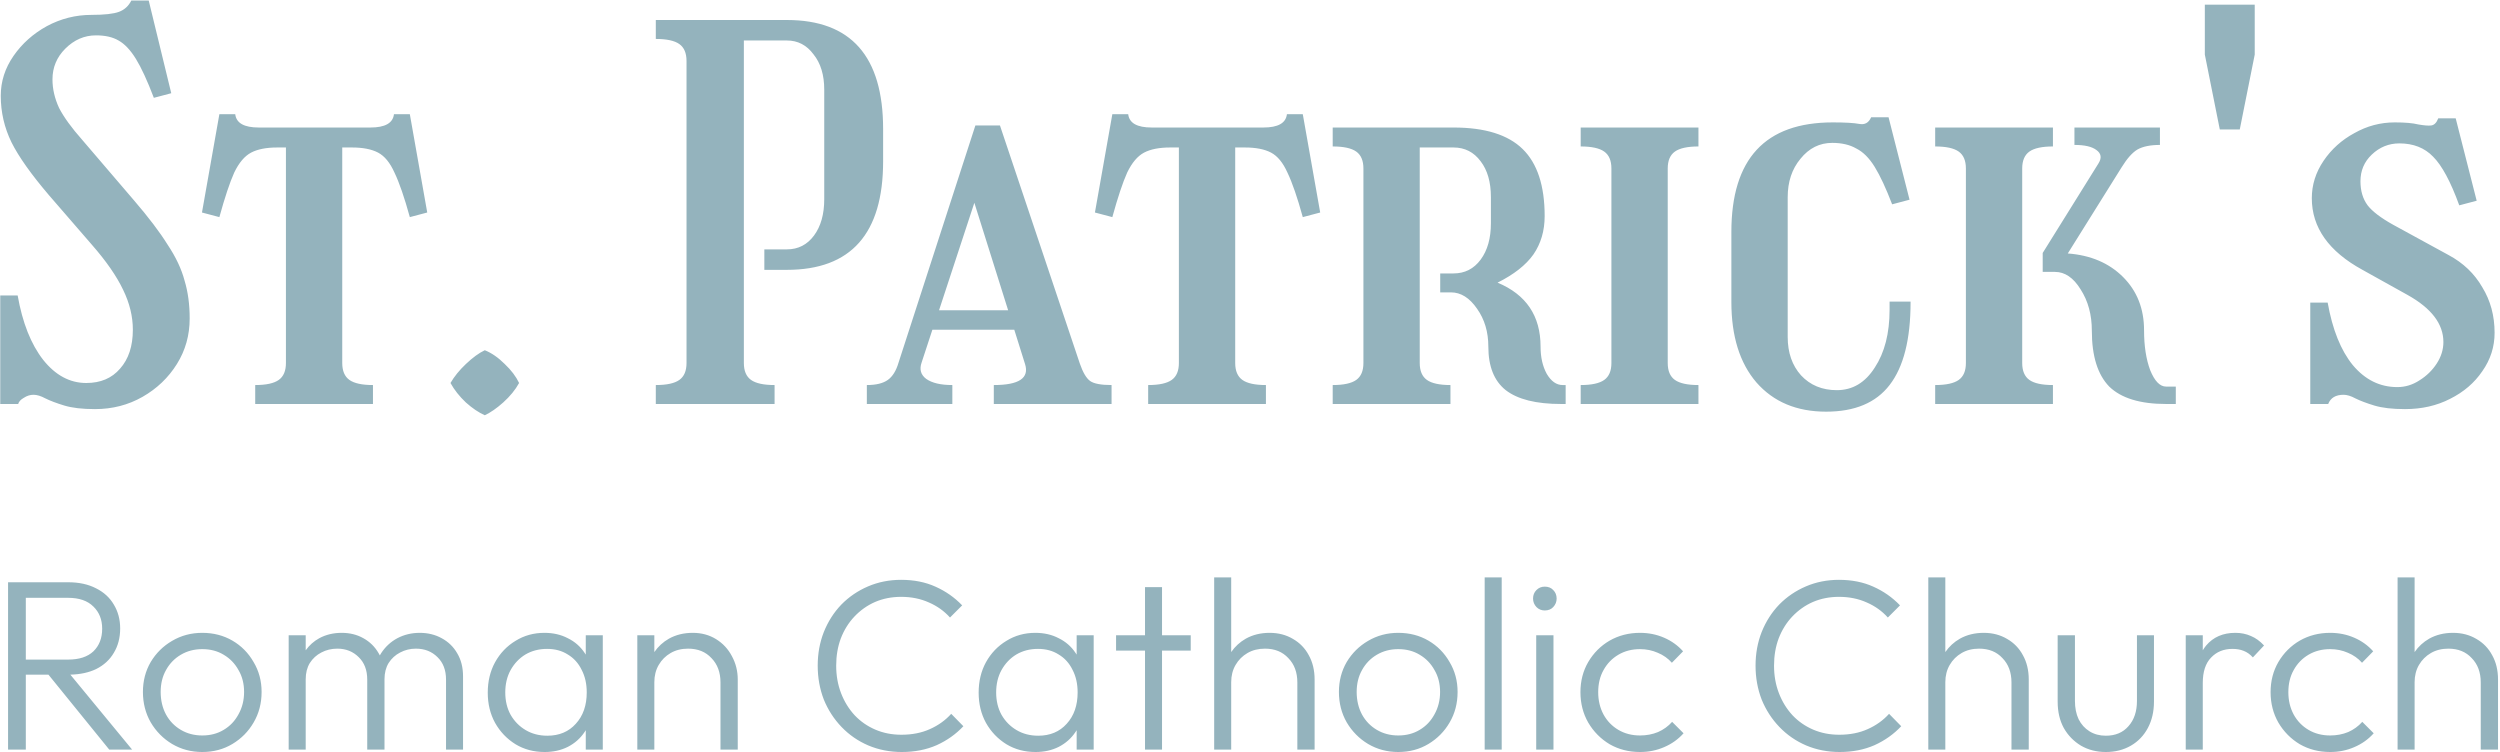 <svg width="1253" height="377" viewBox="0 0 1253 377" fill="none" xmlns="http://www.w3.org/2000/svg">
<path fill-rule="evenodd" clip-rule="evenodd" d="M48.11 17.724C42.293 17.724 37.161 19.948 32.714 24.396C28.437 28.673 26.299 33.805 26.299 39.792C26.299 44.582 27.41 49.372 29.634 54.162C32.029 58.781 35.878 64.084 41.181 70.071L67.098 100.351C74.454 108.904 80.1 116.345 84.034 122.675C88.14 128.833 90.962 134.821 92.502 140.637C94.213 146.282 95.068 152.612 95.068 159.626C95.068 168.008 92.93 175.621 88.653 182.463C84.376 189.306 78.645 194.78 71.461 198.886C64.276 202.992 56.321 205.045 47.596 205.045C41.267 205.045 36.135 204.446 32.2 203.248C28.266 202.051 25.101 200.853 22.706 199.656C20.482 198.458 18.515 197.86 16.804 197.86C15.094 197.86 13.468 198.373 11.929 199.399C10.389 200.255 9.448 201.281 9.106 202.478H0.125V148.079H8.85C11.245 161.764 15.521 172.541 21.68 180.411C27.838 188.109 35.023 191.958 43.234 191.958C50.419 191.958 56.064 189.563 60.17 184.773C64.447 179.983 66.585 173.482 66.585 165.271C66.585 158.599 64.96 151.928 61.71 145.256C58.459 138.413 53.242 130.886 46.057 122.675L24.502 97.784C15.607 87.349 9.363 78.539 5.77 71.354C2.178 63.998 0.382 56.215 0.382 48.004C0.382 40.819 2.52 34.147 6.797 27.988C11.073 21.83 16.633 16.869 23.476 13.105C30.49 9.342 37.931 7.46 45.8 7.46C52.301 7.46 56.92 6.947 59.657 5.921C62.394 4.894 64.447 3.013 65.815 0.275H74.54L85.83 46.721L77.106 49.03C73.856 40.477 70.862 33.976 68.125 29.528C65.388 25.08 62.48 22.001 59.4 20.29C56.492 18.58 52.729 17.724 48.11 17.724ZM127.911 192.984C133.385 192.984 137.32 192.129 139.715 190.418C142.11 188.707 143.307 185.885 143.307 181.95V73.92H138.945C133.471 73.92 129.109 74.776 125.858 76.487C122.608 78.197 119.785 81.533 117.391 86.494C115.167 91.455 112.686 98.896 109.949 108.818L101.225 106.509L109.949 57.241H117.904C118.417 61.689 122.352 63.913 129.707 63.913H185.647C193.003 63.913 196.937 61.689 197.451 57.241H205.405L214.13 106.509L205.405 108.818C202.668 98.896 200.102 91.455 197.707 86.494C195.483 81.533 192.746 78.197 189.496 76.487C186.246 74.776 181.883 73.92 176.409 73.92H171.534V181.95C171.534 185.885 172.731 188.707 175.126 190.418C177.521 192.129 181.456 192.984 186.93 192.984V202.478H127.911V192.984ZM252.217 201.709C255.639 198.629 258.29 195.379 260.172 191.958C258.632 188.707 256.237 185.543 252.987 182.463C249.737 179.213 246.401 176.904 242.98 175.535C240.071 176.904 236.907 179.213 233.485 182.463C230.235 185.543 227.669 188.707 225.787 191.958C227.669 195.379 230.235 198.629 233.485 201.709C236.736 204.617 239.9 206.755 242.98 208.124C245.888 206.755 248.967 204.617 252.217 201.709ZM328.689 192.984C334.163 192.984 338.098 192.129 340.493 190.418C342.888 188.707 344.085 185.885 344.085 181.95V30.555C344.085 26.62 342.888 23.797 340.493 22.087C338.098 20.376 334.163 19.521 328.689 19.521V10.026H394.379C426.54 10.026 442.621 28.245 442.621 64.683V80.849C442.621 117.115 426.54 135.249 394.379 135.249H383.089V124.984H394.379C400.025 124.984 404.558 122.675 407.979 118.056C411.401 113.437 413.111 107.364 413.111 99.837V44.924C413.111 37.568 411.315 31.666 407.723 27.219C404.301 22.6 399.854 20.29 394.379 20.29H372.825V181.95C372.825 185.885 374.022 188.707 376.417 190.418C378.812 192.129 382.747 192.984 388.221 192.984V202.478H328.689V192.984ZM464.225 189.905C461.488 187.852 460.719 185.115 461.916 181.694L467.305 165.271H508.361L513.75 182.463C515.974 189.477 510.756 192.984 498.097 192.984V202.478H557.116V192.984C551.813 192.984 548.22 192.3 546.338 190.931C544.457 189.563 542.746 186.655 541.206 182.207L501.176 62.886H488.859L450.369 181.694C449.171 185.799 447.375 188.707 444.98 190.418C442.585 192.129 439.078 192.984 434.46 192.984V202.478H477.312V192.984C471.496 192.984 467.134 191.958 464.225 189.905ZM575.463 192.984C580.937 192.984 584.872 192.129 587.267 190.418C589.661 188.707 590.859 185.885 590.859 181.95V73.92H586.497C581.023 73.92 576.66 74.776 573.41 76.487C570.16 78.197 567.337 81.533 564.942 86.494C562.718 91.455 560.238 98.896 557.501 108.818L548.776 106.509L557.501 57.241H565.455C565.969 61.689 569.903 63.913 577.259 63.913H633.198C640.554 63.913 644.489 61.689 645.002 57.241H652.957L661.681 106.509L652.957 108.818C650.22 98.896 647.654 91.455 645.259 86.494C643.035 81.533 640.298 78.197 637.048 76.487C633.797 74.776 629.435 73.92 623.961 73.92H619.085V181.95C619.085 185.885 620.283 188.707 622.678 190.418C625.073 192.129 629.007 192.984 634.482 192.984V202.478H575.463V192.984ZM679.754 190.418C677.359 192.129 673.424 192.984 667.95 192.984V202.478H726.969V192.984C721.495 192.984 717.56 192.129 715.165 190.418C712.77 188.707 711.573 185.885 711.573 181.95V73.92H728.508C734.154 73.92 738.687 76.23 742.108 80.849C745.53 85.296 747.24 91.284 747.24 98.811V111.898C747.24 119.425 745.53 125.498 742.108 130.116C738.687 134.735 734.154 137.045 728.508 137.045H721.837V146.539H727.225C732.186 146.539 736.549 149.276 740.312 154.75C744.076 160.053 745.957 166.383 745.957 173.739C745.957 183.661 748.866 190.931 754.682 195.55C760.669 200.169 769.907 202.478 782.395 202.478H784.704V192.984H783.165C780.086 192.984 777.434 191.102 775.21 187.339C773.157 183.575 772.131 179.042 772.131 173.739C772.131 158.343 764.946 147.651 750.576 141.664C758.788 137.558 764.775 132.854 768.538 127.55C772.302 122.076 774.184 115.661 774.184 108.305C774.184 93.08 770.506 81.875 763.15 74.69C755.794 67.505 744.247 63.913 728.508 63.913H667.95V73.407C673.424 73.407 677.359 74.263 679.754 75.973C682.149 77.684 683.346 80.507 683.346 84.441V181.95C683.346 185.885 682.149 188.707 679.754 190.418ZM792.242 192.984C797.716 192.984 801.651 192.129 804.046 190.418C806.441 188.707 807.638 185.885 807.638 181.95V84.441C807.638 80.507 806.441 77.684 804.046 75.973C801.651 74.263 797.716 73.407 792.242 73.407V63.913H851.261V73.407C845.787 73.407 841.852 74.263 839.457 75.973C837.062 77.684 835.865 80.507 835.865 84.441V181.95C835.865 185.885 837.062 188.707 839.457 190.418C841.852 192.129 845.787 192.984 851.261 192.984V202.478H792.242V192.984ZM931.916 62.117C929.179 61.603 924.732 61.347 918.573 61.347C884.701 61.347 867.766 79.651 867.766 116.26V151.414C867.766 168.521 871.957 181.95 880.339 191.701C888.893 201.452 900.525 206.327 915.237 206.327C929.607 206.327 940.213 201.88 947.056 192.984C954.07 183.918 957.577 170.061 957.577 151.414V151.158H947.056V155.264C947.056 167.067 944.575 176.733 939.615 184.26C934.825 191.787 928.495 195.55 920.626 195.55C913.27 195.55 907.282 193.07 902.664 188.109C898.216 183.148 895.992 176.733 895.992 168.863V98.811C895.992 91.113 898.13 84.698 902.407 79.566C906.684 74.263 911.987 71.611 918.316 71.611C923.106 71.611 927.126 72.552 930.377 74.434C933.798 76.144 936.877 79.224 939.615 83.671C942.352 88.119 945.26 94.363 948.339 102.403L957.063 100.094L946.543 58.781H937.818C936.621 61.518 934.653 62.63 931.916 62.117ZM1090.51 193.754V202.478H1085.64C1072.64 202.478 1063.14 199.57 1057.15 193.754C1051.34 187.767 1048.43 178.443 1048.43 165.784C1048.43 157.744 1046.55 150.816 1042.78 144.999C1039.19 139.183 1034.92 136.275 1029.95 136.275H1023.8V126.781L1051.77 81.875C1053.48 79.138 1053.13 76.914 1050.74 75.203C1048.52 73.493 1044.84 72.637 1039.71 72.637V63.913H1082.56V72.637C1077.77 72.637 1074 73.407 1071.27 74.947C1068.7 76.487 1066.05 79.48 1063.31 83.928L1036.37 127.037C1047.83 127.893 1057.07 131.827 1064.08 138.841C1071.1 145.855 1074.6 154.75 1074.6 165.528C1074.6 173.397 1075.63 180.068 1077.68 185.543C1079.91 191.017 1082.56 193.754 1085.64 193.754H1090.51ZM969.91 192.984C975.384 192.984 979.318 192.129 981.713 190.418C984.108 188.707 985.306 185.885 985.306 181.95V84.441C985.306 80.507 984.108 77.684 981.713 75.973C979.318 74.263 975.384 73.407 969.91 73.407V63.913H1028.93V73.407C1023.45 73.407 1019.52 74.263 1017.12 75.973C1014.73 77.684 1013.53 80.507 1013.53 84.441V181.95C1013.53 185.885 1014.73 188.707 1017.12 190.418C1019.52 192.129 1023.45 192.984 1028.93 192.984V202.478H969.91V192.984ZM1130.07 2.328H1105.06V27.347L1112.56 64.875H1122.57L1130.07 27.347V2.328ZM1200.25 61.347C1205.38 61.347 1209.32 61.689 1212.05 62.373C1214.96 62.886 1217.1 63.058 1218.47 62.886C1220.01 62.715 1221.21 61.518 1222.06 59.294H1230.79L1241.31 100.607L1232.58 102.917C1228.3 91.113 1223.94 82.987 1219.49 78.539C1215.22 74.091 1209.57 71.868 1202.56 71.868C1197.26 71.868 1192.64 73.749 1188.7 77.513C1184.94 81.105 1183.06 85.553 1183.06 90.856C1183.06 95.646 1184.25 99.666 1186.65 102.917C1189.04 105.996 1193.32 109.246 1199.48 112.667L1227.19 127.807C1234.55 131.742 1240.19 137.13 1244.13 143.973C1248.23 150.645 1250.29 158.257 1250.29 166.811C1250.29 173.824 1248.23 180.24 1244.13 186.056C1240.19 191.872 1234.81 196.491 1227.96 199.912C1221.29 203.334 1213.76 205.045 1205.38 205.045C1199.05 205.045 1193.92 204.446 1189.99 203.248C1186.05 202.051 1182.89 200.853 1180.49 199.656C1178.27 198.458 1176.3 197.86 1174.59 197.86C1170.65 197.86 1168.09 199.399 1166.89 202.478H1157.91V151.671H1166.63C1169.03 165.186 1173.22 175.621 1179.21 182.977C1185.37 190.333 1192.81 194.011 1201.53 194.011C1205.47 194.011 1209.14 192.899 1212.57 190.675C1216.16 188.451 1219.07 185.628 1221.29 182.207C1223.51 178.785 1224.63 175.193 1224.63 171.43C1224.63 162.363 1218.64 154.494 1206.66 147.822L1184.08 135.249C1167.15 126.011 1158.68 114.036 1158.68 99.324C1158.68 92.652 1160.65 86.408 1164.58 80.592C1168.52 74.776 1173.65 70.157 1179.98 66.736C1186.31 63.143 1193.06 61.347 1200.25 61.347ZM12.938 338.144V375.685H4.041V291.828H34.147C39.591 291.828 44.263 292.843 48.164 294.875C52.064 296.825 55.03 299.547 57.061 303.041C59.174 306.535 60.23 310.517 60.23 314.986C60.23 319.618 59.174 323.681 57.061 327.175C55.03 330.669 52.064 333.391 48.164 335.341C44.531 337.082 40.228 338.012 35.256 338.131L66.203 375.685H54.745L24.288 338.144H12.938ZM101.372 376.904C95.846 376.904 90.808 375.564 86.258 372.882C81.789 370.201 78.213 366.585 75.532 362.034C72.932 357.484 71.632 352.405 71.632 346.798C71.632 341.273 72.932 336.275 75.532 331.806C78.213 327.337 81.789 323.802 86.258 321.202C90.808 318.521 95.846 317.18 101.372 317.18C106.979 317.18 112.017 318.48 116.486 321.08C120.955 323.681 124.49 327.256 127.09 331.806C129.771 336.275 131.112 341.273 131.112 346.798C131.112 352.486 129.771 357.606 127.09 362.156C124.49 366.625 120.955 370.201 116.486 372.882C112.017 375.564 106.979 376.904 101.372 376.904ZM144.685 318.399V375.685H153.217V340.46C153.217 337.291 153.908 334.569 155.289 332.294C156.752 330.019 158.662 328.272 161.018 327.053C163.456 325.753 166.137 325.103 169.063 325.103C173.369 325.103 176.945 326.525 179.789 329.369C182.633 332.131 184.055 335.869 184.055 340.582V375.685H192.708V340.46C192.708 337.291 193.399 334.569 194.781 332.294C196.243 330.019 198.153 328.272 200.509 327.053C202.947 325.753 205.588 325.103 208.432 325.103C212.82 325.103 216.436 326.525 219.28 329.369C222.124 332.131 223.546 335.869 223.546 340.582V375.685H232.078V338.998C232.078 334.528 231.103 330.669 229.153 327.418C227.284 324.168 224.683 321.649 221.352 319.861C218.101 318.074 214.445 317.18 210.382 317.18C206.319 317.18 202.581 318.074 199.168 319.861C195.837 321.649 193.115 324.168 191.002 327.418C190.784 327.768 190.576 328.124 190.378 328.487C190.191 328.124 189.993 327.767 189.783 327.418C187.914 324.168 185.355 321.649 182.104 319.861C178.935 318.074 175.319 317.18 171.257 317.18C167.112 317.18 163.375 318.074 160.043 319.861C157.307 321.366 155.032 323.389 153.217 325.93V318.399H144.685ZM272.987 376.904C267.543 376.904 262.667 375.604 258.361 373.004C254.054 370.322 250.641 366.747 248.122 362.278C245.684 357.809 244.465 352.771 244.465 347.164C244.465 341.476 245.684 336.397 248.122 331.928C250.641 327.378 254.054 323.802 258.361 321.202C262.667 318.521 267.502 317.18 272.865 317.18C277.253 317.18 281.153 318.074 284.566 319.861C288.06 321.568 290.864 324.006 292.976 327.175C293.187 327.472 293.39 327.774 293.586 328.08V318.399H302.118V375.685H293.586V365.982C293.39 366.295 293.187 366.605 292.976 366.91C290.864 370.079 288.06 372.557 284.566 374.345C281.153 376.051 277.294 376.904 272.987 376.904ZM361.106 342.045V375.685H369.76V340.582C369.76 336.357 368.785 332.456 366.835 328.881C364.966 325.306 362.325 322.462 358.912 320.349C355.499 318.236 351.599 317.18 347.211 317.18C342.742 317.18 338.76 318.155 335.266 320.105C332.31 321.794 329.872 324.032 327.953 326.818V318.399H319.421V375.685H327.953V341.923C327.953 338.673 328.684 335.788 330.147 333.269C331.609 330.75 333.6 328.759 336.119 327.297C338.638 325.834 341.564 325.103 344.895 325.103C349.771 325.103 353.671 326.687 356.596 329.856C359.603 332.944 361.106 337.007 361.106 342.045ZM452.008 376.904C445.994 376.904 440.388 375.807 435.187 373.613C430.068 371.419 425.599 368.332 421.78 364.35C417.961 360.368 414.995 355.777 412.882 350.577C410.851 345.295 409.835 339.648 409.835 333.635C409.835 327.622 410.851 322.015 412.882 316.814C414.995 311.533 417.92 306.941 421.658 303.041C425.477 299.141 429.946 296.094 435.065 293.9C440.185 291.706 445.71 290.609 451.642 290.609C458.061 290.609 463.79 291.746 468.828 294.022C473.947 296.297 478.416 299.425 482.235 303.407L476.141 309.501C473.216 306.251 469.681 303.732 465.537 301.944C461.393 300.075 456.761 299.141 451.642 299.141C446.929 299.141 442.582 299.994 438.6 301.7C434.7 303.407 431.246 305.845 428.24 309.014C425.314 312.101 423.039 315.758 421.414 319.983C419.87 324.127 419.098 328.678 419.098 333.635C419.098 338.591 419.911 343.182 421.536 347.408C423.161 351.633 425.436 355.33 428.362 358.499C431.287 361.587 434.74 363.984 438.722 365.691C442.703 367.397 447.051 368.25 451.764 368.25C457.127 368.25 461.88 367.316 466.024 365.447C470.25 363.578 473.825 361.018 476.75 357.768L482.845 363.984C479.107 367.966 474.638 371.135 469.437 373.491C464.237 375.767 458.427 376.904 452.008 376.904ZM504.395 373.004C508.701 375.604 513.577 376.904 519.021 376.904C523.328 376.904 527.188 376.051 530.6 374.345C534.094 372.557 536.898 370.079 539.011 366.91C539.222 366.605 539.425 366.295 539.62 365.982V375.685H548.152V318.399H539.62V328.08C539.425 327.773 539.222 327.472 539.011 327.175C536.898 324.006 534.094 321.568 530.6 319.861C527.188 318.074 523.287 317.18 518.899 317.18C513.536 317.18 508.701 318.521 504.395 321.202C500.088 323.802 496.675 327.378 494.156 331.928C491.719 336.397 490.5 341.476 490.5 347.164C490.5 352.771 491.719 357.809 494.156 362.278C496.675 366.747 500.088 370.322 504.395 373.004ZM573.877 375.685V326.078H559.372V318.399H573.877V294.265H582.409V318.399H596.791V326.078H582.409V375.685H573.877ZM650.229 342.045V375.685H658.883V340.582C658.883 335.95 657.908 331.888 655.958 328.393C654.089 324.899 651.448 322.177 648.035 320.227C644.622 318.196 640.722 317.18 636.334 317.18C631.865 317.18 627.883 318.155 624.389 320.105C621.433 321.794 618.996 324.032 617.076 326.818V289.39H608.544V375.685H617.076V341.923C617.076 338.673 617.807 335.788 619.27 333.269C620.733 330.75 622.723 328.759 625.242 327.297C627.761 325.834 630.687 325.103 634.018 325.103C638.894 325.103 642.794 326.687 645.719 329.856C648.726 332.944 650.229 337.007 650.229 342.045ZM700.805 376.904C695.28 376.904 690.242 375.564 685.691 372.882C681.222 370.201 677.647 366.585 674.965 362.034C672.365 357.484 671.065 352.405 671.065 346.798C671.065 341.273 672.365 336.275 674.965 331.806C677.647 327.337 681.222 323.802 685.691 321.202C690.242 318.521 695.28 317.18 700.805 317.18C706.412 317.18 711.45 318.48 715.919 321.08C720.388 323.681 723.923 327.256 726.523 331.806C729.205 336.275 730.545 341.273 730.545 346.798C730.545 352.486 729.205 357.606 726.523 362.156C723.923 366.625 720.388 370.201 715.919 372.882C711.45 375.564 706.412 376.904 700.805 376.904ZM744.119 289.39V375.685H752.651V289.39H744.119ZM769.948 318.399H778.602V375.685H769.948V318.399ZM774.214 305.966C772.589 305.966 771.208 305.398 770.07 304.26C768.932 303.041 768.364 301.619 768.364 299.994C768.364 298.288 768.932 296.866 770.07 295.728C771.208 294.59 772.589 294.022 774.214 294.022C776.002 294.022 777.424 294.59 778.48 295.728C779.618 296.866 780.187 298.288 780.187 299.994C780.187 301.619 779.618 303.041 778.48 304.26C777.424 305.398 776.002 305.966 774.214 305.966ZM806.745 373.004C811.295 375.604 816.373 376.904 821.98 376.904C826.287 376.904 830.309 376.092 834.047 374.467C837.866 372.841 841.116 370.526 843.798 367.519L838.069 361.79C836.119 363.984 833.763 365.691 831 366.91C828.237 368.047 825.231 368.616 821.98 368.616C817.917 368.616 814.301 367.682 811.132 365.813C807.963 363.944 805.485 361.384 803.697 358.134C801.91 354.802 801.016 351.064 801.016 346.92C801.016 342.695 801.91 338.998 803.697 335.829C805.485 332.578 807.963 330.019 811.132 328.15C814.301 326.281 817.917 325.346 821.98 325.346C825.149 325.346 828.115 325.956 830.878 327.175C833.641 328.312 835.997 329.978 837.947 332.172L843.554 326.443C840.954 323.518 837.785 321.243 834.047 319.618C830.309 317.993 826.287 317.18 821.98 317.18C816.373 317.18 811.295 318.48 806.745 321.08C802.275 323.681 798.7 327.256 796.019 331.806C793.418 336.275 792.118 341.313 792.118 346.92C792.118 352.527 793.418 357.606 796.019 362.156C798.7 366.706 802.275 370.322 806.745 373.004ZM922.056 376.904C916.043 376.904 910.436 375.807 905.235 373.613C900.116 371.419 895.647 368.332 891.828 364.35C888.009 360.368 885.043 355.777 882.93 350.577C880.899 345.295 879.883 339.648 879.883 333.635C879.883 327.622 880.899 322.015 882.93 316.814C885.043 311.533 887.968 306.941 891.706 303.041C895.525 299.141 899.994 296.094 905.113 293.9C910.233 291.706 915.758 290.609 921.69 290.609C928.109 290.609 933.838 291.746 938.876 294.022C943.995 296.297 948.464 299.425 952.283 303.407L946.189 309.501C943.264 306.251 939.729 303.732 935.585 301.944C931.441 300.075 926.809 299.141 921.69 299.141C916.977 299.141 912.63 299.994 908.648 301.7C904.748 303.407 901.294 305.845 898.288 309.014C895.363 312.101 893.087 315.758 891.462 319.983C889.918 324.127 889.146 328.678 889.146 333.635C889.146 338.591 889.959 343.182 891.584 347.408C893.209 351.633 895.484 355.33 898.41 358.499C901.335 361.587 904.789 363.984 908.77 365.691C912.752 367.397 917.099 368.25 921.812 368.25C927.175 368.25 931.928 367.316 936.073 365.447C940.298 363.578 943.873 361.018 946.799 357.768L952.893 363.984C949.155 367.966 944.686 371.135 939.485 373.491C934.285 375.767 928.475 376.904 922.056 376.904ZM1008.15 342.045V375.685H1016.81V340.582C1016.81 335.95 1015.83 331.888 1013.88 328.393C1012.01 324.899 1009.37 322.177 1005.96 320.227C1002.54 318.196 998.644 317.18 994.256 317.18C989.787 317.18 985.805 318.155 982.311 320.105C979.356 321.794 976.918 324.032 974.998 326.818V289.39H966.466V375.685H974.998V341.923C974.998 338.673 975.729 335.788 977.192 333.269C978.655 330.75 980.646 328.759 983.165 327.297C985.683 325.834 988.609 325.103 991.94 325.103C996.816 325.103 1000.72 326.687 1003.64 329.856C1006.65 332.944 1008.15 337.007 1008.15 342.045ZM1055.44 376.904C1050.8 376.904 1046.66 375.848 1043 373.735C1039.35 371.541 1036.46 368.575 1034.35 364.837C1032.32 361.1 1031.3 356.712 1031.3 351.674V318.399H1039.96V351.308C1039.96 354.802 1040.57 357.849 1041.79 360.45C1043.09 363.05 1044.91 365.081 1047.27 366.544C1049.63 368.007 1052.35 368.738 1055.44 368.738C1060.23 368.738 1064.01 367.153 1066.77 363.984C1069.62 360.815 1071.04 356.59 1071.04 351.308V318.399H1079.57V351.674C1079.57 356.63 1078.55 361.018 1076.52 364.837C1074.49 368.657 1071.65 371.623 1067.99 373.735C1064.33 375.848 1060.15 376.904 1055.44 376.904ZM1104.03 318.399H1095.49V375.685H1104.03V342.289C1104.03 336.682 1105.41 332.456 1108.17 329.612C1110.93 326.687 1114.51 325.224 1118.9 325.224C1121.01 325.224 1122.88 325.549 1124.5 326.2C1126.21 326.85 1127.75 327.947 1129.14 329.49L1134.74 323.518C1132.71 321.324 1130.52 319.74 1128.16 318.764C1125.8 317.708 1123.2 317.18 1120.36 317.18C1114.18 317.18 1109.31 319.293 1105.73 323.518C1105.11 324.273 1104.54 325.077 1104.03 325.928V318.399ZM1167.88 376.904C1162.27 376.904 1157.2 375.604 1152.64 373.004C1148.18 370.322 1144.6 366.706 1141.92 362.156C1139.32 357.606 1138.02 352.527 1138.02 346.92C1138.02 341.313 1139.32 336.275 1141.92 331.806C1144.6 327.256 1148.18 323.681 1152.64 321.08C1157.2 318.48 1162.27 317.18 1167.88 317.18C1172.19 317.18 1176.21 317.993 1179.95 319.618C1183.69 321.243 1186.85 323.518 1189.45 326.443L1183.85 332.172C1181.9 329.978 1179.54 328.312 1176.78 327.175C1174.02 325.956 1171.05 325.346 1167.88 325.346C1163.82 325.346 1160.2 326.281 1157.03 328.15C1153.86 330.019 1151.39 332.578 1149.6 335.829C1147.81 338.998 1146.92 342.695 1146.92 346.92C1146.92 351.064 1147.81 354.802 1149.6 358.134C1151.39 361.384 1153.86 363.944 1157.03 365.813C1160.2 367.682 1163.82 368.616 1167.88 368.616C1171.13 368.616 1174.14 368.047 1176.9 366.91C1179.66 365.691 1182.02 363.984 1183.97 361.79L1189.7 367.519C1187.02 370.526 1183.77 372.841 1179.95 374.467C1176.21 376.092 1172.19 376.904 1167.88 376.904ZM1243.35 342.045V375.685H1252.01V340.582C1252.01 335.95 1251.03 331.888 1249.08 328.393C1247.21 324.899 1244.57 322.177 1241.16 320.227C1237.75 318.196 1233.85 317.18 1229.46 317.18C1224.99 317.18 1221.01 318.155 1217.51 320.105C1214.56 321.794 1212.12 324.032 1210.2 326.818V289.39H1201.67V375.685H1210.2V341.923C1210.2 338.673 1210.93 335.788 1212.39 333.269C1213.86 330.75 1215.85 328.759 1218.37 327.297C1220.89 325.834 1223.81 325.103 1227.14 325.103C1232.02 325.103 1235.92 326.687 1238.84 329.856C1241.85 332.944 1243.35 337.007 1243.35 342.045ZM470.641 155.52H505.282L488.346 101.634L470.641 155.52ZM534.623 362.765C531.047 366.747 526.294 368.738 520.362 368.738C516.299 368.738 512.683 367.803 509.514 365.934C506.345 364.066 503.826 361.506 501.957 358.256C500.169 355.005 499.276 351.267 499.276 347.042C499.276 342.817 500.169 339.079 501.957 335.829C503.826 332.497 506.304 329.897 509.392 328.028C512.561 326.159 516.177 325.224 520.24 325.224C524.222 325.224 527.675 326.159 530.6 328.028C533.607 329.815 535.923 332.375 537.548 335.707C539.254 338.957 540.108 342.735 540.108 347.042C540.108 353.543 538.279 358.784 534.623 362.765ZM112.098 365.813C109.01 367.682 105.435 368.616 101.372 368.616C97.39 368.616 93.815 367.682 90.646 365.813C87.477 363.944 84.998 361.384 83.211 358.134C81.423 354.802 80.529 351.024 80.529 346.798C80.529 342.654 81.423 338.998 83.211 335.829C84.998 332.578 87.477 330.019 90.646 328.15C93.815 326.281 97.39 325.346 101.372 325.346C105.435 325.346 109.01 326.281 112.098 328.15C115.267 330.019 117.745 332.578 119.533 335.829C121.402 338.998 122.336 342.654 122.336 346.798C122.336 350.942 121.402 354.68 119.533 358.012C117.745 361.343 115.267 363.944 112.098 365.813ZM274.328 368.738C280.259 368.738 285.013 366.747 288.588 362.765C292.245 358.784 294.073 353.543 294.073 347.042C294.073 342.735 293.22 338.957 291.514 335.707C289.888 332.375 287.573 329.815 284.566 328.028C281.641 326.159 278.187 325.224 274.206 325.224C270.143 325.224 266.527 326.159 263.358 328.028C260.27 329.897 257.792 332.497 255.923 335.829C254.135 339.079 253.241 342.817 253.241 347.042C253.241 351.267 254.135 355.005 255.923 358.256C257.792 361.506 260.311 364.066 263.48 365.934C266.649 367.803 270.265 368.738 274.328 368.738ZM711.531 365.813C708.443 367.682 704.868 368.616 700.805 368.616C696.824 368.616 693.248 367.682 690.079 365.813C686.91 363.944 684.432 361.384 682.644 358.134C680.857 354.802 679.963 351.024 679.963 346.798C679.963 342.654 680.857 338.998 682.644 335.829C684.432 332.578 686.91 330.019 690.079 328.15C693.248 326.281 696.824 325.346 700.805 325.346C704.868 325.346 708.443 326.281 711.531 328.15C714.7 330.019 717.179 332.578 718.966 335.829C720.835 338.998 721.77 342.654 721.77 346.798C721.77 350.942 720.835 354.68 718.966 358.012C717.179 361.343 714.7 363.944 711.531 365.813ZM12.938 330.587H34.147C39.672 330.587 43.898 329.206 46.823 326.443C49.748 323.599 51.211 319.821 51.211 315.108C51.211 310.557 49.748 306.86 46.823 304.016C43.898 301.091 39.672 299.628 34.147 299.628H12.938V330.587Z" fill="#94B3BD"/>
</svg>
